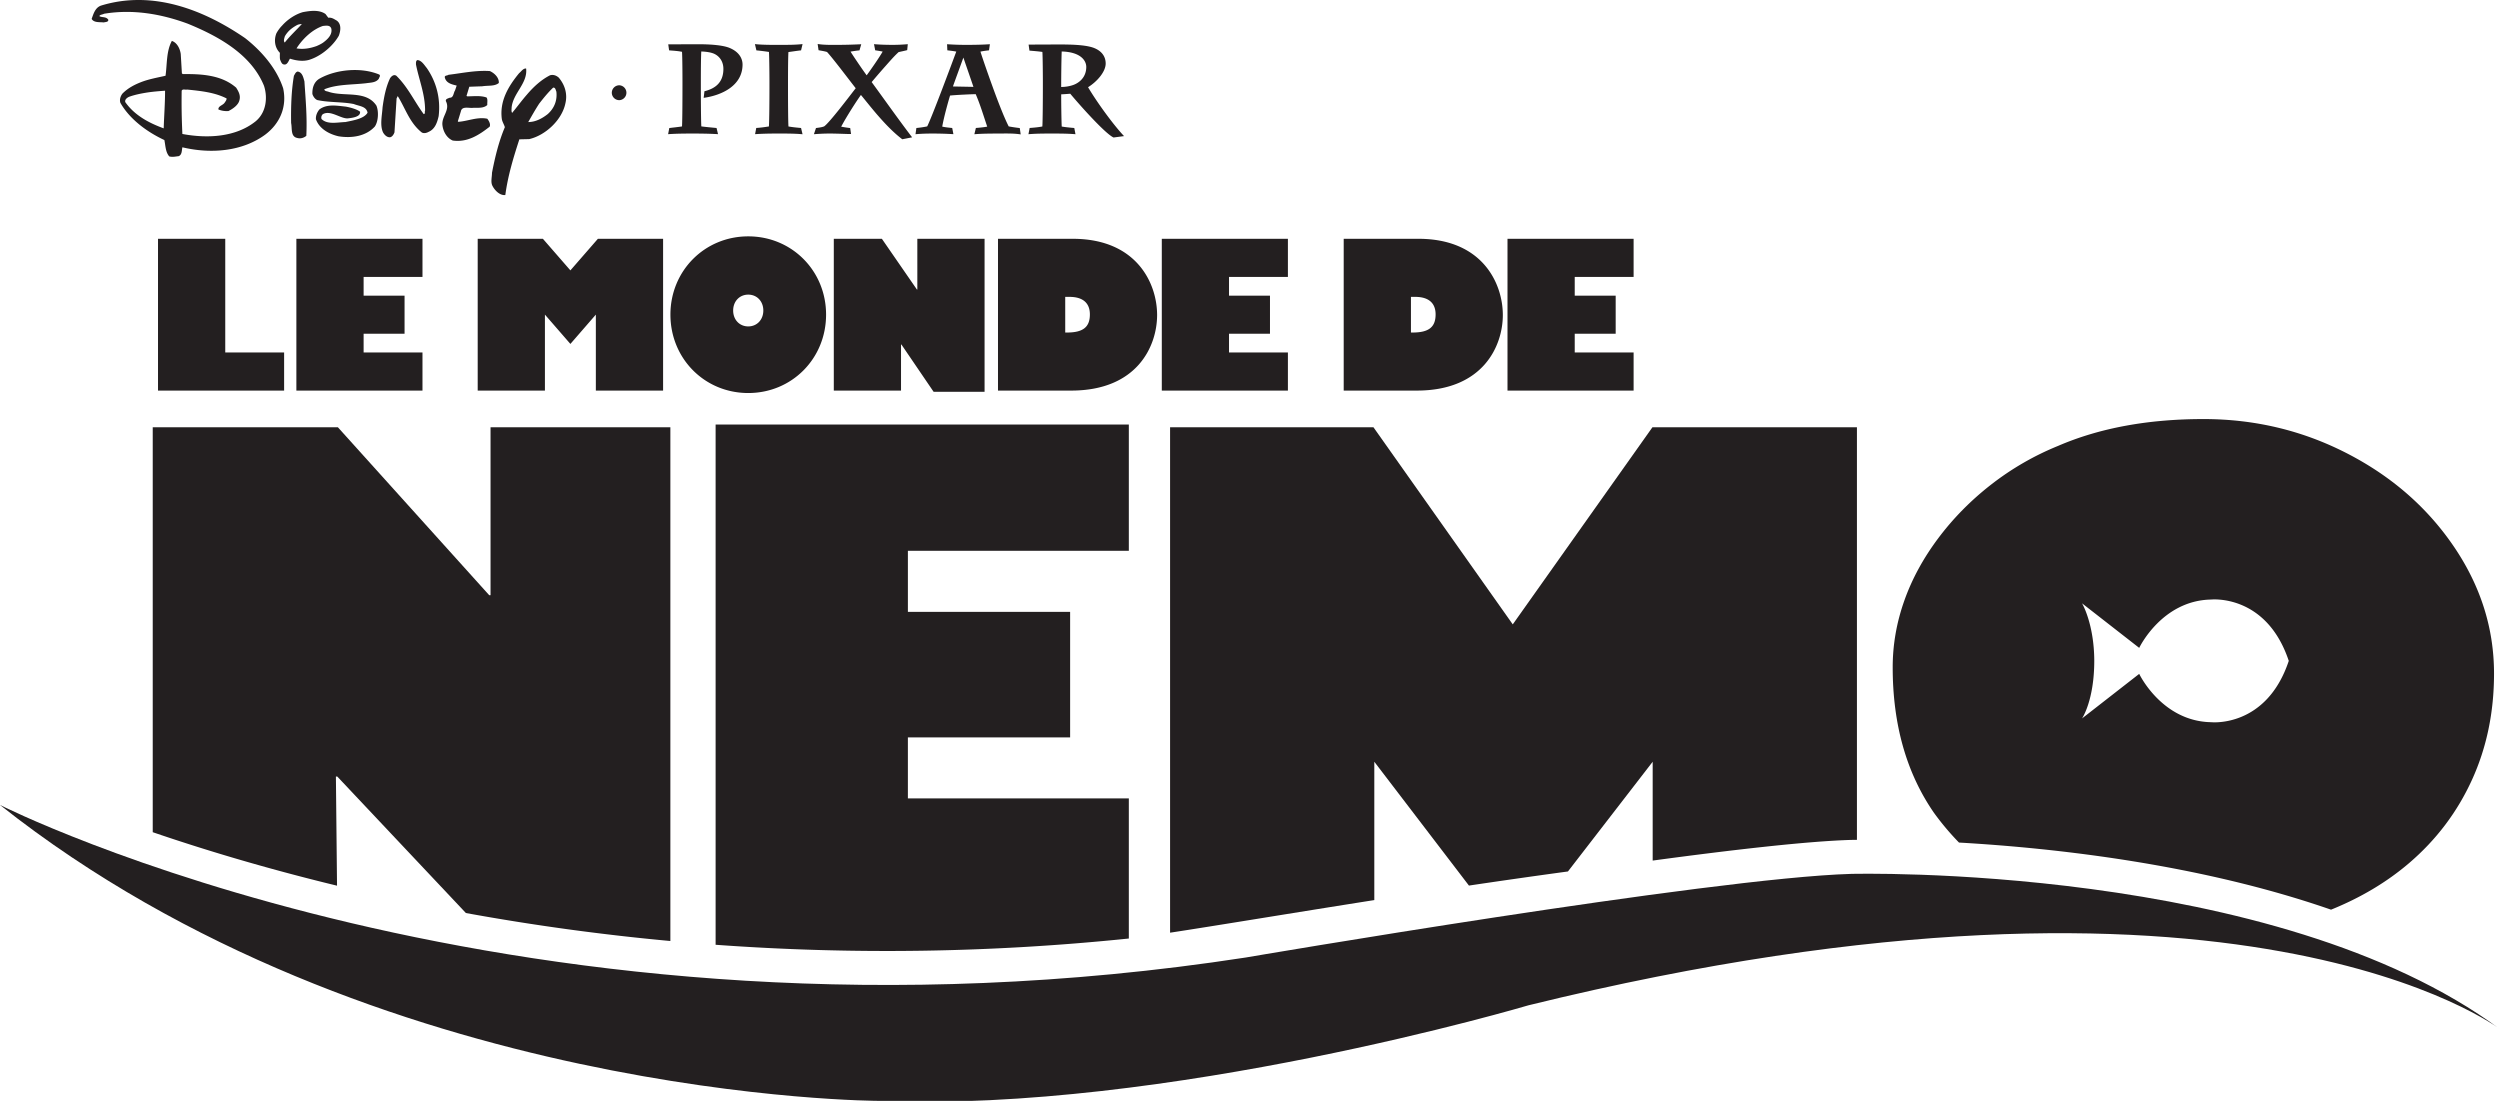 <svg xmlns="http://www.w3.org/2000/svg" width="539.801" height="237.699"><defs><clipPath id="a"><path d="M0 173h539.8v64.7H0Zm0 0"/></clipPath></defs><path fill="#231f20" d="M151.43 27.293c1.09.144 2.199.238 3.289.344l.316 1.332c-1.824-.11-3.691-.133-5.515-.133-1.743 0-3.52.016-5.262.137l.254-1.325c.914-.12 1.832-.203 2.75-.347.086-1.602.097-6.598.097-8.86v-1.046c0-.774-.011-4.895-.097-6.204-.91-.195-1.864-.238-2.79-.316l-.183-1.3 6.512-.02c2.863 0 5.355.23 6.719.789 2.52 1.047 2.812 2.812 2.812 3.586 0 4.566-4.488 6.66-8.395 7.199l.168-1.426c2.372-.59 4.09-1.906 4.09-4.828 0-1.465-.718-2.633-1.91-3.223-.7-.343-1.812-.5-2.863-.535-.078 1.195-.094 4.36-.094 6.352v1.11c0 2.034.016 7.284.102 8.714m18.812.016c.899.16 1.82.242 2.723.328l.32 1.351c-1.86-.172-3.828-.152-5.683-.152-1.524 0-3.055.035-4.563.133l.25-1.34c.91-.05 1.84-.184 2.738-.328.086-1.489.114-5.824.114-8.207v-1.54c0-.796-.024-4.98-.106-6.34a52.561 52.561 0 0 0-2.715-.339l-.316-1.352c1.863.196 3.883.164 5.73.164 1.5 0 3.063 0 4.555-.171l-.324 1.359c-.91.094-1.82.25-2.727.363-.066.914-.093 3.57-.093 6.45v1.62c0 3.114.027 6.93.097 8m18.922-2.824c-1.402-1.648-2.594-3.172-3.273-3.98-.926 1.262-3.223 4.855-4.262 6.848.644.12 1.293.222 1.945.296l.184 1.29h-.445c-.418 0-2.657-.102-4.157-.102-1.148 0-2.265.055-3.414.144l.446-1.332c.582-.086 1.218-.144 1.761-.359 1.121-.75 5.63-6.715 6.817-8.238-.914-1.168-2.145-2.778-3.297-4.266-1.192-1.527-2.293-2.914-2.895-3.558-.594-.184-1.226-.266-1.832-.383l-.195-1.348c1.441.242 3.047.191 4.473.191 1.648 0 3.3-.058 4.94-.132l-.378 1.32a22.72 22.72 0 0 0-1.934.273c.73 1.164 2.645 3.993 3.485 5.114.887-1.211 2.68-3.774 3.453-5.125l-.465-.094c-.387-.07-.773-.125-1.148-.184l-.258-1.324c1.37.117 2.754.152 4.133.152 1.058 0 2.105-.058 3.16-.148l-.125 1.285c-.617.164-1.238.281-1.867.43l-.22.21c-.91.864-1.737 1.833-2.57 2.766a154.601 154.601 0 0 0-3.015 3.493c2.906 3.972 5.75 8.02 8.734 11.93l-2.125.417c-2.074-1.57-3.972-3.633-5.656-5.586m23.996 2.856c-.793-2.324-1.504-4.754-2.484-7.008-1.156.02-4.371.172-5.535.3-.305.946-1.371 4.759-1.692 6.708.707.156 1.434.222 2.153.297l.257 1.332a75.106 75.106 0 0 0-4.687-.133c-1.164 0-2.336.039-3.496.144l.187-1.343c.79-.075 1.567-.184 2.34-.348 1.027-2.023 5.352-13.652 6.277-16.148-.636-.13-1.285-.196-1.93-.278l-.058-1.316c1.348.094 2.711.14 4.059.14 1.722 0 3.476-.023 5.187-.14l-.191 1.32c-.617.07-1.238.145-1.848.278.465 1.503 1.73 5.12 2.637 7.613.71 1.969 2.27 6.191 3.46 8.531.798.156 1.599.262 2.395.363l.196 1.368c-1.578-.266-3.492-.184-5.059-.184-1.629 0-3.308.016-4.941.144l.324-1.347c.824-.07 1.64-.14 2.45-.293zm-5.144-14.906c-.75 2.09-1.82 4.976-2.258 6.238l4.426.086c-.547-1.633-1.579-4.567-2.168-6.324m17.058-1.219c-.918-.137-1.863-.203-2.797-.285l-.18-1.301 6.352-.027c2.465 0 5.918.027 7.797.765 1.492.594 2.492 1.707 2.492 3.352 0 1.773-1.863 3.914-3.804 5.11 1.847 3.132 5.39 8.042 7.77 10.558l-2.263.304c-1.894-.87-7.68-7.441-9.351-9.453-.723.059-1.469.114-1.957.13v.308c0 1.582.043 5.18.113 6.648.887.149 1.809.238 2.715.313l.254 1.343c-1.649-.136-3.344-.144-4.988-.144-1.7 0-3.47 0-5.164.144l.257-1.347c.91-.07 1.852-.149 2.746-.32.082-1.305.11-5.825.11-8.348v-1.598c0-.887-.028-5.027-.102-6.152zm6.738 7.105c1.055-.394 2.735-1.504 2.735-3.867 0-1.336-1.168-3.226-5.305-3.336-.066 1.52-.11 5.559-.11 7.254v.414c.829-.015 1.755-.125 2.68-.465m-201.32-.601c-1.41.55-2.828 1.261-4.035 2.472-.406.508-.71 1.317-.46 2.02 2.073 3.637 5.913 6.363 9.495 8.031.25 1.258.25 2.621 1.055 3.528.715.203 1.473 0 2.023-.047.762-.305.657-1.258.809-1.918 6.164 1.468 12.926.906 17.875-2.727 3.23-2.426 4.742-6.055 3.887-10-1.364-4.191-4.547-7.976-8.23-10.855-8.838-6.059-19.891-10.453-31.1-7.016-1.265.453-1.62 1.762-2.023 2.875.508.86 1.719.656 2.621.762.305-.106 1.067-.051.965-.606-.504-.707-1.367-.406-1.926-.761.153-.352.66-.301 1.016-.508 6.363-1.055 12.52.105 18.023 2.125 6.313 2.574 13.688 6.465 16.516 13.433.851 2.621.453 5.809-1.82 7.676-4.29 3.434-10.399 3.738-15.805 2.723-.152-3.383-.2-5.903-.152-9.34.253-.457.707-.152 1.164-.25 2.984.3 5.953.605 8.535 1.918 0 .402-.258.656-.41.902-.399.61-1.41.711-1.36 1.473.657.3 1.465.402 2.172.348.906-.454 2.117-1.266 2.367-2.32.305-1.067-.195-1.919-.703-2.727C47.863 16.2 43.57 15.95 39.48 16l-.203-.152-.25-4.192c-.156-1.11-.757-2.426-1.918-2.824-1.214 2.223-1.011 4.996-1.367 7.523-1.765.407-3.527.704-5.25 1.364l1.211 2.27c1.317-.204 2.578-.302 3.938-.403 0 2.723-.2 5.348-.297 8.129-3.035-1.11-6.215-2.723-8.285-5.653-.196-.609.507-1.058.957-1.214 1.164-.403 2.43-.657 3.687-.86l-1.21-2.27m32.972-1.363c.2-.304.351-.808.805-.906 1.011.149 1.218 1.262 1.464 2.117.254 3.942.61 7.672.407 11.766-.559.453-1.262.66-1.973.453-1.461-.3-1.055-2.07-1.309-3.23-.054-3.485.051-6.918.606-10.2m-3.031-4.949c-1.11-1.113-1.313-2.777-.762-4.191A7.28 7.28 0 0 1 60.938 5.5l1.46 1.16c-.347.352-.703.813-.906 1.211-.101.406-.351 1.012 0 1.309 1.055-1.356 2.477-2.668 3.684-3.985-.297 0-.703.055-1.008.203-.656.352-1.258.758-1.77 1.262l-1.46-1.16c1.21-1.363 2.878-2.426 4.445-2.875 1.617-.305 3.535-.563 4.902.402l.602.805c.758-.102 1.261.305 1.816.61 1.059.753.856 2.218.453 3.277-.855 1.511-2.27 2.93-3.789 3.937l-1.004-1.715c.453-.199.907-.402 1.364-.71.957-.7 2.07-1.711 1.816-3.024-.25-.86-1.16-.656-1.816-.605-2.274.757-4.395 2.777-5.704 4.847 1.465.25 2.922 0 4.34-.508l1.004 1.715c-.855.555-1.66.965-2.617 1.266-1.367.402-2.883.148-4.14-.254-.212.254-.508 1.312-1.165 1.262-.457 0-.66-.25-.96-1.055-.102-.309-.051-1.266-.051-1.469m9.238 13.278a1 1 0 0 0-.25 1.011c1.262 1.266 3.484.703 5.152.657 1.715-.356 4.035-.715 4.79-2.016-.25-1.414-1.864-1.414-2.977-1.875-2.528-.5-5.352-.305-7.875-.856-.504-.199-.907-.804-1.059-1.312-.05-1.414.402-2.727 1.664-3.383 3.586-1.969 8.938-2.422 12.778-.812.347.308-.055.613-.102.914-.656.855-1.719.804-2.727.957-3.03.355-6.308.199-9.039 1.312.051.457.657.406.961.555 3.43 1.113 8.078-.402 10.293 2.98.559 1.364.36 3.489-.344 4.5-1.921 2.114-5.003 2.57-7.832 2.114-1.964-.45-4.136-1.567-4.89-3.684-.059-.812.297-1.566.754-2.117 1.617-1.219 3.734-.813 5.699-.606 1.113.2 2.484.606 3.086 1.106 0 .406 0 1.16-2.524 1.414-1.515.254-3.89-1.914-5.558-.86m14.543-7.773c.308-.457.808-.91 1.363-.555 2.527 2.477 3.89 5.555 5.91 8.282.407-.051.153-.508.301-.758 0-3.586-1.312-6.617-1.969-9.95 0-.355-.05-.804.305-.956.906.05 1.516 1.113 2.02 1.71 2.07 2.985 3.027 6.57 2.57 10.403-.305 1.312-.754 2.777-2.168 3.387-.457.25-1.059.406-1.516.101-2.625-2.12-3.484-5.148-5.152-7.828l-.25.508-.453 7.32c-.153.453-.508 1.004-.961 1.063-.656.05-1.211-.508-1.516-1.063-.71-1.562-.199-3.64-.097-5.402.3-2.168.703-4.34 1.613-6.262m12.07 4.95c-.156-.508.5-.606.809-.762.855.05.804-1.055 1.156-1.563l.355-1.058c-1.011-.25-2.32-.508-2.574-1.82 0-.407.555-.302.809-.509 2.922-.347 5.855-1.003 8.933-.804 1.016.457 2.024 1.46 1.926 2.578-.91.754-2.332.5-3.543.707l-2.824.101-.602 1.97.149.1c1.363 0 2.93-.21 4.183.255.305.453.106 1.101.157 1.613-.754.703-1.864.605-2.977.605-.91.153-2.48-.457-2.726.758l-.664 2.172.109.102c2.121-.157 4.137-1.118 6.258-.668.355.46.758 1.168.504 1.718-2.32 1.825-4.844 3.438-7.97 2.989-1.312-.559-2.073-1.973-2.226-3.332-.199-1.926 1.72-3.239.758-5.153m17.515-1.464c-1.155 1.312-2.167 2.722-3.23 3.988-.199-.406-.101-.707-.101-1.16.3-3.13 3.492-5.207 3.133-8.43-.66-.055-1.055.656-1.516 1.008-2.324 2.828-4.242 6.011-3.734 9.894.097.61.503 1.211.656 1.766-1.309 3.082-2.125 6.465-2.778 9.848 0 .91-.3 1.914.055 2.726.504 1.063 1.66 2.223 2.824 2.074.555-4.195 1.766-8.136 3.028-12.023l2.125-.05c3.492-.806 7.043-4.087 7.808-7.677.508-2.066-.101-4.035-1.422-5.597-.511-.457-1.168-.711-1.878-.512-1.883.96-3.504 2.426-4.97 4.145l2.634 1.964c.91-1.16 1.828-2.316 2.992-3.43.512-.097.558.551.71.856.212 1.922-.456 3.586-1.874 4.852-1.223.957-2.637 1.715-4.203 1.715.757-1.317 1.511-2.676 2.375-3.993l-2.633-1.964m18.301-.372a1.62 1.62 0 0 1 1.613-1.609 1.609 1.609 0 0 1 0 3.215 1.615 1.615 0 0 1-1.613-1.606"/><g clip-path="url(#a)"><path fill="#231f20" d="M0 173.809s112.504 57.015 268.98 32.937c0 0 100.59-17.191 130.68-18.055 0 0 91.59-2.453 140.14 33.532 0 0-55.886-42.985-209.78-5.157 0 0-78.235 23.211-140.137 20.633 0 0-109.188 0-189.883-63.89"/></g><path fill="#231f20" d="M520.133 186.395c5.89-5.028 10.426-11.024 13.605-17.985 3.184-6.965 4.774-14.625 4.774-22.98 0-9.723-2.867-18.82-8.59-27.293-5.727-8.473-13.399-15.2-23.027-20.18-9.622-4.98-19.993-7.473-31.106-7.473-12.004 0-22.484 1.938-31.441 5.809a60.636 60.636 0 0 0-14.399 8.32c-4.398 3.422-8.215 7.293-11.449 11.614-3.234 4.32-5.684 8.824-7.34 13.523-1.66 4.7-2.488 9.477-2.488 14.336 0 12.32 2.957 22.777 8.875 31.367a57.385 57.385 0 0 0 5.441 6.473c20.715 1.187 52 4.648 80.332 14.492 6.375-2.578 11.989-5.91 16.813-10.023zm-25.942-43.696c-4.855 14.551-16.793 13.238-16.793 13.238-10.636-.203-15.5-10.433-15.5-10.433l-12.343 9.621s2.632-3.84 2.64-12.426c-.027-8.054-2.64-12.43-2.64-12.43l12.343 9.622s4.864-10.23 15.5-10.434c0 0 11.938-1.312 16.793 13.242l.012-.031v.059l-.012-.028"/><path fill="#231f20" d="m494.191 142.7.012.027v-.06a.233.233 0 0 0-.012.032M400.95 181.34V92.258h-44.157l-30.156 42.558-30.078-42.558h-43.914v109.129c10.324-1.575 26.09-4.207 44.097-7.04v-29.87l20.434 26.738c7.035-1.047 14.21-2.074 21.375-3.047l18.297-23.691v21.34c17.62-2.38 33.554-4.192 42.812-4.458 0 0 .453-.011 1.29-.02m-157.212 21.306v-30.247h-47.707v-13.18h35.031v-27.105h-35.03V118.93h47.706V91.672h-89.222v112.324a508.775 508.775 0 0 0 89.222-1.351M72.527 167.664h.293l27.778 29.477a504.859 504.859 0 0 0 44.148 6.043V92.258h-38.828v36.254h-.29l-32.67-36.254h-39.98v87.43c10.882 3.722 24.25 7.78 39.793 11.55l-.243-23.574M34.117 51.562h14.52V76.11h12.71v8.227h-27.23V51.562m57.106 32.774h-27.23V51.562h27.23v8.227H78.512v4.047h8.84v8.226h-8.84v4.047h12.71v8.227m11.923-32.774h14.078l5.937 6.82 5.938-6.82h14.078v32.774h-14.52V67.93l-5.496 6.332-5.5-6.332v16.406h-14.515V51.562m58.418-.527c9.414 0 16.804 7.434 16.804 16.895 0 9.5-7.39 16.933-16.804 16.933-9.415 0-16.805-7.433-16.805-16.933 0-9.461 7.39-16.895 16.804-16.895zm0 19.445c1.89 0 3.253-1.453 3.253-3.433 0-1.977-1.363-3.43-3.254-3.43-1.89 0-3.257 1.453-3.257 3.43 0 1.98 1.367 3.433 3.257 3.433m18.473-18.918h10.38l7.565 10.954h.09V51.562h14.52v33.04h-11l-6.95-10.207h-.09v9.94h-14.515V51.563m51.598-.001c13.812 0 18.21 9.637 18.21 16.454 0 6.644-4.222 16.32-18.562 16.32h-15.793V51.562Zm-1.63 20.239h.352c3.477 0 4.973-1.145 4.973-3.918 0-2.242-1.277-3.781-4.398-3.781h-.926V71.8m48.082 12.536h-27.23V51.562h27.23v8.227H265.37v4.047h8.844v8.226h-8.844v4.047h12.715v8.227m28.192-32.774c13.817 0 18.215 9.637 18.215 16.454 0 6.644-4.222 16.32-18.566 16.32h-15.793V51.562Zm-1.625 20.239h.352c3.476 0 4.973-1.145 4.973-3.918 0-2.242-1.278-3.781-4.403-3.781h-.922V71.8m48.078 12.536H325.5V51.562h27.23v8.227h-12.714v4.047h8.843v8.226h-8.843v4.047h12.714v8.227"/></svg>
